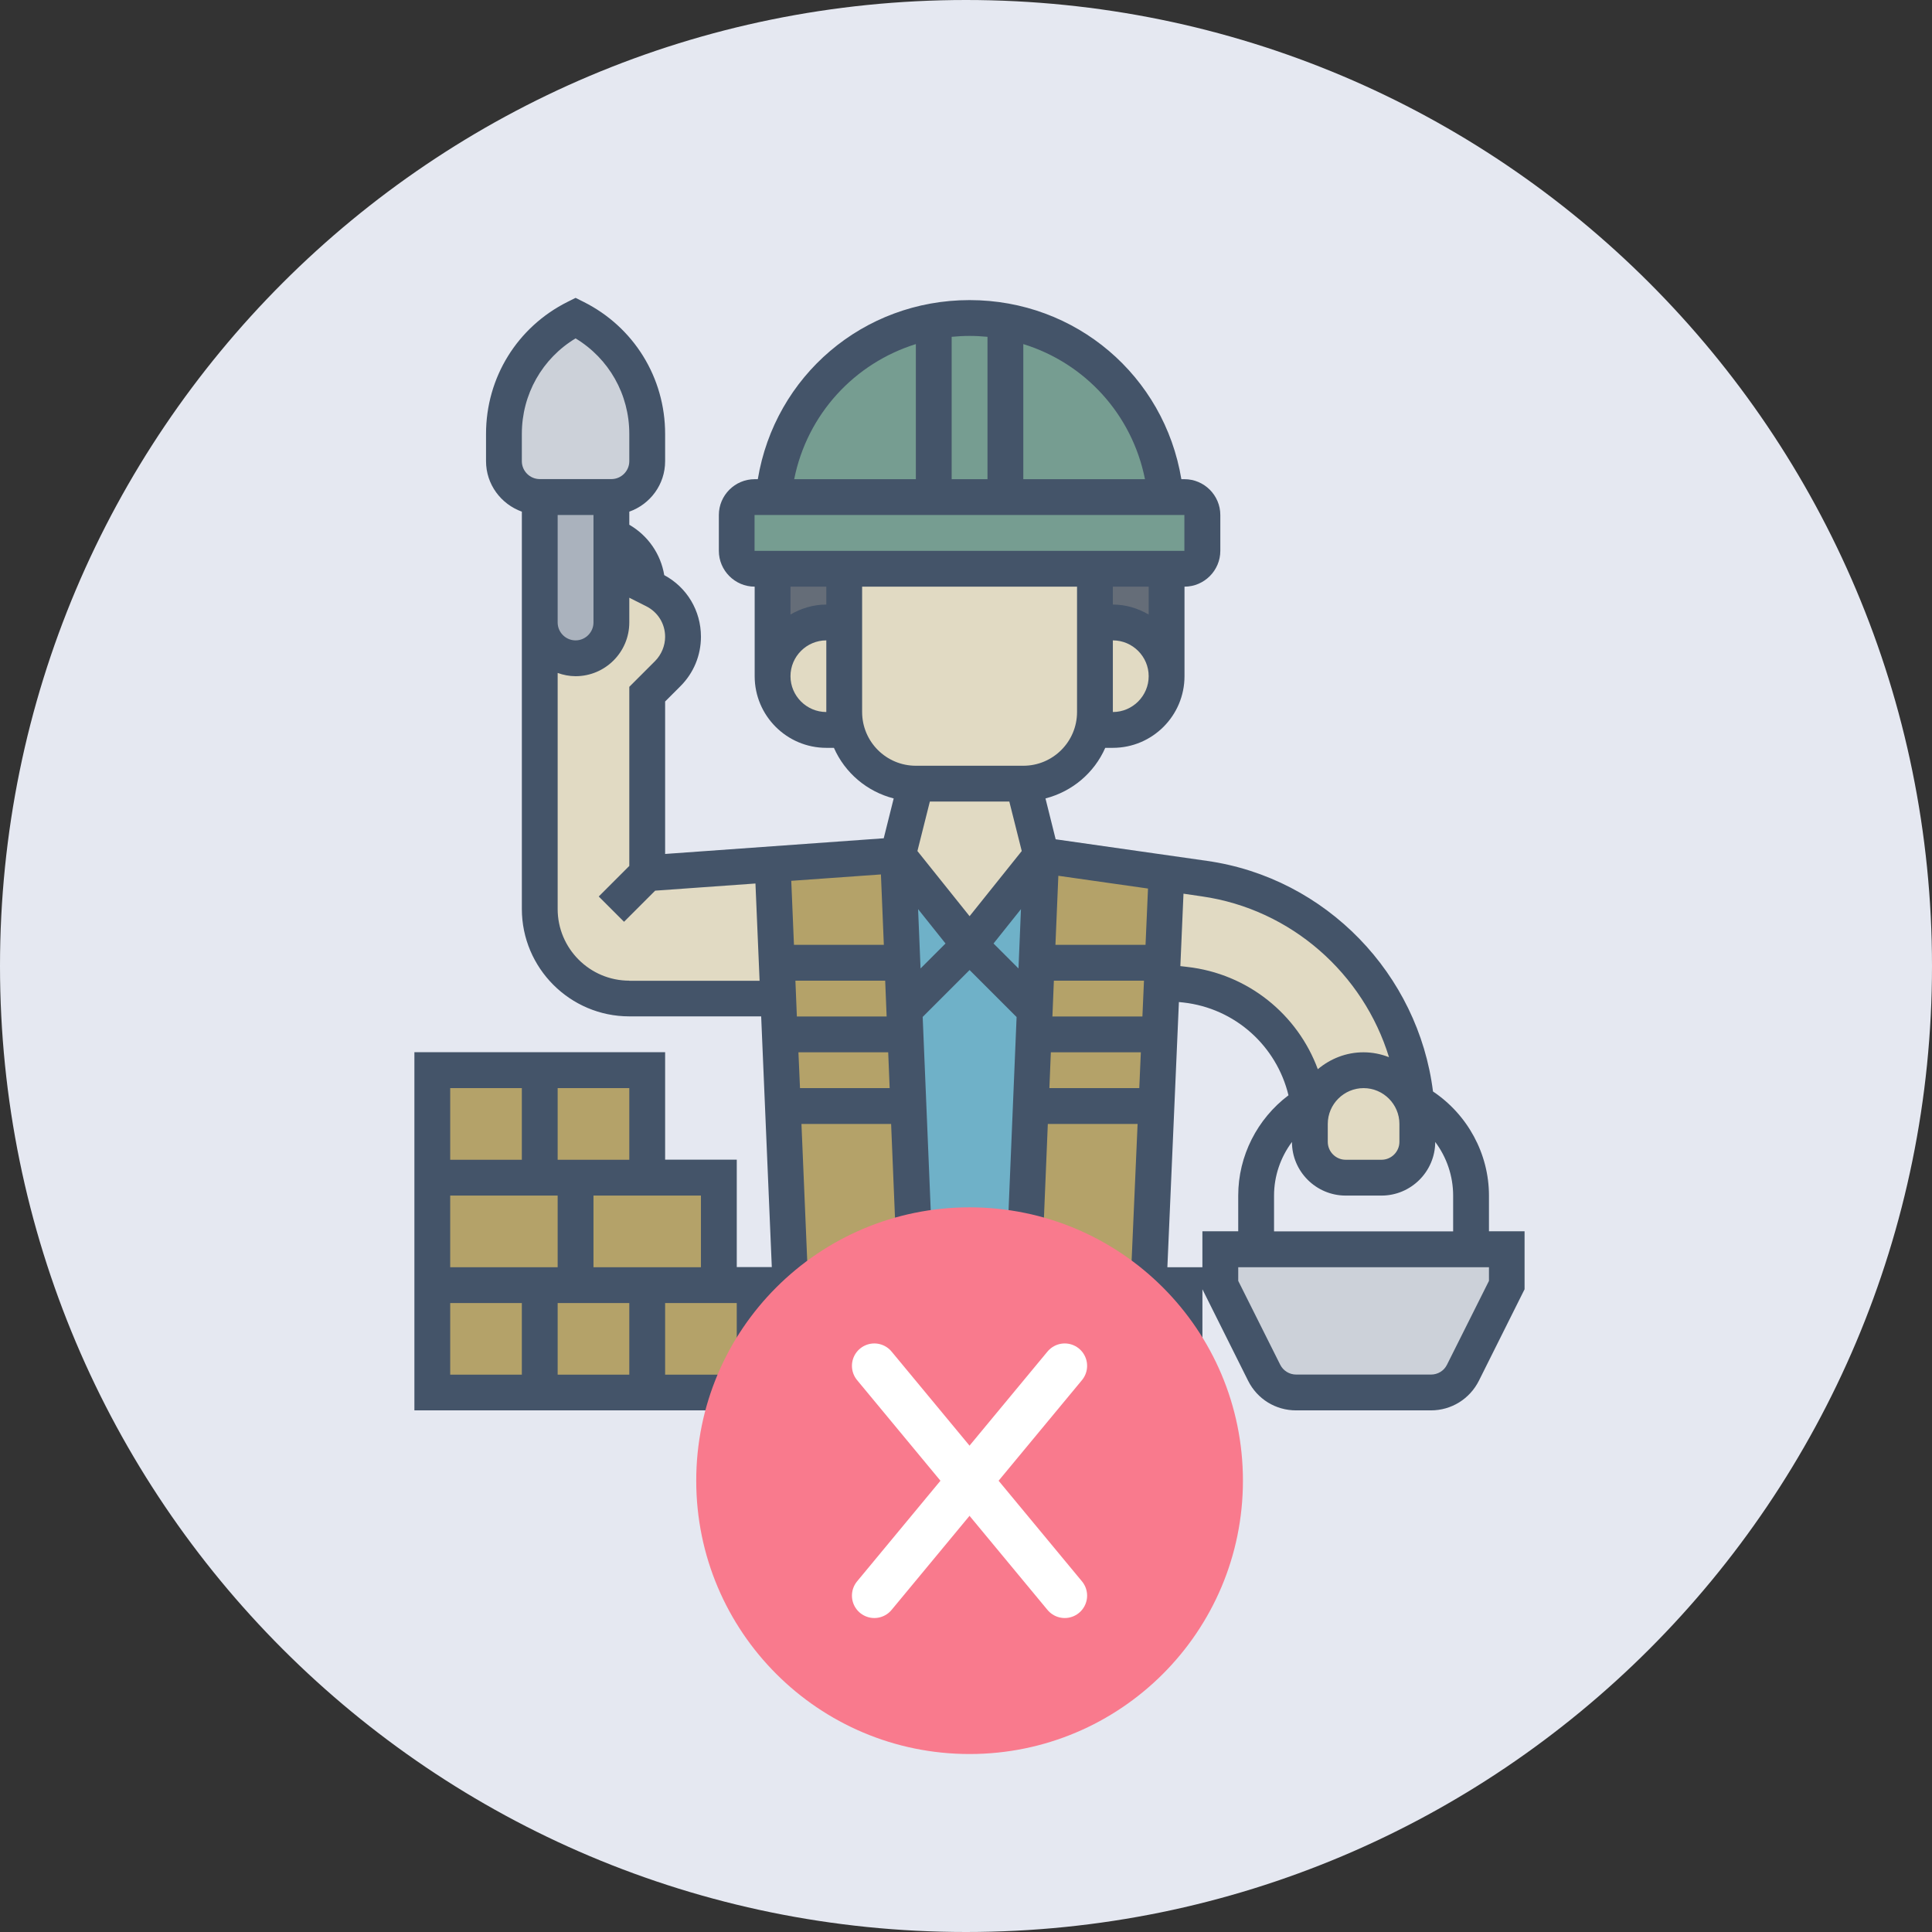 <?xml version="1.0" encoding="UTF-8"?>
<svg xmlns="http://www.w3.org/2000/svg" id="Capa_2" data-name="Capa 2" viewBox="0 0 172.6 172.6">
  <rect x="0" y="0" width="172.6" height="172.6" fill="#333333" stroke="none"/>
  <defs>
    <style>
      .cls-1 {
        fill: #e5e8f1;
      }

      .cls-2 {
        fill: #e1dac3;
      }

      .cls-3 {
        fill: #656d78;
      }

      .cls-4 {
        fill: #ccd1d9;
      }

      .cls-5 {
        fill: none;
        stroke: #fff;
        stroke-linecap: round;
        stroke-linejoin: round;
        stroke-width: 4px;
      }

      .cls-6 {
        fill: #769d91;
      }

      .cls-7 {
        fill: #b4a269;
      }

      .cls-8 {
        fill: #aab2bd;
      }

      .cls-9 {
        fill: #f97a8d;
      }

      .cls-10 {
        fill: #445469;
      }

      .cls-11 {
        fill: #6fb1c8;
      }
    </style>
  </defs>
  <g id="Capa_2-2" data-name="Capa 2">
    <g id="Capa_1-2" data-name="Capa 1-2">
      <path class="cls-1" d="M86.3,0h0c47.7,0,86.3,38.6,86.3,86.3h0c0,47.7-38.6,86.3-86.3,86.3h0C38.6,172.6,0,134,0,86.3h0C0,38.6,38.6,0,86.3,0Z"></path>
      <g>
        <g>
          <g>
            <path class="cls-7" d="M96.22,114.81v9.6h-9.6v-9.6h9.6Z"></path>
            <path class="cls-7" d="M70.62,114.81h6.4v9.6h-9.6v-9.6h3.2Z"></path>
            <path class="cls-7" d="M51.42,114.81h6.4v9.6h-9.6v-9.6h3.2Z"></path>
            <path class="cls-7" d="M51.42,105.21v9.6h-12.8v-9.6h12.8Z"></path>
            <path class="cls-7" d="M57.82,95.61v9.6h-9.6v-9.6h9.6Z"></path>
            <path class="cls-7" d="M105.82,114.81v9.6h-9.6v-9.6h9.6Z"></path>
            <path class="cls-7" d="M86.62,114.81v9.6h-9.6v-9.6h9.6Z"></path>
            <path class="cls-7" d="M67.42,114.81v9.6h-9.6v-9.6h9.6Z"></path>
            <path class="cls-7" d="M38.62,114.81h9.6v9.6h-9.6v-9.6Z"></path>
            <path class="cls-7" d="M64.22,105.21v9.6h-12.8v-9.6h12.8Z"></path>
            <path class="cls-7" d="M38.62,95.61h9.6v9.6h-9.6v-9.6Z"></path>
            <path class="cls-7" d="M81.14,98.81l.67,16h-11.2l-.69-16h11.22Z"></path>
            <path class="cls-7" d="M103.3,98.81l-.69,16h-11.2l.67-16h11.22Z"></path>
            <path class="cls-7" d="M92.44,90.23l.18-4.22h11.25l-.08,1.76-.19,4.64h-11.25l.1-2.18Z"></path>
            <path class="cls-7" d="M80.79,90.23l.1,2.18h-11.23l-.13-3.22-.14-3.18h11.23l.18,4.22Z"></path>
            <path class="cls-7" d="M80.89,92.41l.26,6.4h-11.22l-.27-6.4h11.23Z"></path>
            <path class="cls-7" d="M103.59,92.41l-.29,6.4h-11.22l.26-6.4h11.25Z"></path>
            <path class="cls-7" d="M104.22,78.01l-.35,8h-11.25l.4-9.6,11.2,1.6Z"></path>
            <path class="cls-7" d="M80.22,76.41l.4,9.6h-11.23l-.37-8.8,11.2-.8Z"></path>
            <path class="cls-11" d="M92.34,92.41l-.26,6.4-.67,16h-9.6l-.67-16-.26-6.4-.1-2.18,5.82-5.82,5.82,5.82-.1,2.18Z"></path>
            <path class="cls-11" d="M92.62,86.01l-.18,4.22-5.82-5.82,6.4-8-.4,9.6Z"></path>
            <path class="cls-11" d="M86.62,84.41l-5.82,5.82-.18-4.22-.4-9.6,6.4,8Z"></path>
            <path class="cls-4" d="M112.22,111.61h22.4v3.2l-3.92,7.82c-.54,1.09-1.65,1.78-2.86,1.78h-12.03c-1.22,0-2.32-.69-2.86-1.78l-3.92-7.82v-3.2h3.2Z"></path>
            <path class="cls-8" d="M54.62,47.88v7.73c0,1.76-1.44,3.2-3.2,3.2s-3.2-1.44-3.2-3.2v-11.2h6.4v3.47Z"></path>
            <path class="cls-4" d="M57.82,38.76v2.45c0,1.76-1.44,3.2-3.2,3.2h-6.4c-1.76,0-3.2-1.44-3.2-3.2v-2.45c0-2.19.62-4.29,1.73-6.08,1.12-1.79,2.72-3.28,4.67-4.27,3.92,1.97,6.4,5.97,6.4,10.35Z"></path>
            <path class="cls-2" d="M126.62,100.41v1.6c0,1.76-1.44,3.2-3.2,3.2h-3.2c-1.76,0-3.2-1.44-3.2-3.2v-1.6c0-.69.14-1.33.4-1.92.74-1.7,2.43-2.88,4.4-2.88,1.33,0,2.53.54,3.39,1.41.42.42.77.91,1.01,1.47.26.59.4,1.23.4,1.92Z"></path>
            <path class="cls-2" d="M103.86,86.01l.35-8,3.39.48c10.27,1.47,18.05,9.82,18.93,20h-.32c-.24-.56-.59-1.06-1.01-1.47-.86-.86-2.06-1.41-3.39-1.41-1.97,0-3.66,1.18-4.4,2.88h-.4s-.1.06-.14.1c-.8-5.55-5.26-9.97-10.99-10.61l-1.66-.19-.43-.02.08-1.76Z"></path>
            <path class="cls-2" d="M102.81,57.01c.86.86,1.41,2.06,1.41,3.39,0,2.66-2.14,4.8-4.8,4.8h-1.81c.14-.51.21-1.04.21-1.6v-8h1.6c1.33,0,2.53.54,3.39,1.41Z"></path>
            <path class="cls-2" d="M91.42,70.01l1.6,6.4-6.4,8-6.4-8,1.6-6.4h9.6Z"></path>
            <path class="cls-2" d="M75.62,65.21h-1.81c-1.33,0-2.53-.54-3.39-1.41s-1.41-2.06-1.41-3.39c0-2.66,2.14-4.8,4.8-4.8h1.6v8c0,.56.06,1.09.21,1.6h0Z"></path>
            <path class="cls-2" d="M75.62,65.21c-.14-.51-.21-1.04-.21-1.6v-12.8h22.4v12.8c0,.56-.06,1.09-.21,1.6-.7,2.77-3.22,4.8-6.19,4.8h-9.6c-2.98,0-5.49-2.03-6.19-4.8h0Z"></path>
            <path class="cls-2" d="M69.38,86.01l.14,3.18-.51.02h-12.8c-4.42,0-8-3.58-8-8v-25.6c0,1.76,1.44,3.2,3.2,3.2s3.2-1.44,3.2-3.2v-7.73c1.87.66,3.2,2.43,3.2,4.53l.62.32c1.58.78,2.58,2.4,2.58,4.16,0,1.23-.5,2.42-1.36,3.28l-1.84,1.84v16l11.2-.8.37,8.8Z"></path>
            <path class="cls-3" d="M104.22,50.81v9.6c0-1.33-.54-2.53-1.41-3.39s-2.06-1.41-3.39-1.41h-1.6v-4.8h6.4Z"></path>
            <path class="cls-3" d="M69.02,50.81h6.4v4.8h-1.6c-2.66,0-4.8,2.14-4.8,4.8v-9.6Z"></path>
            <path class="cls-6" d="M104.15,44.41h-14.34v-15.71c3.33.61,6.32,2.16,8.7,4.35,3.14,2.88,5.22,6.88,5.63,11.36Z"></path>
            <path class="cls-6" d="M83.42,28.71v15.7h-14.34c.72-7.9,6.66-14.3,14.34-15.71v.02Z"></path>
            <path class="cls-6" d="M89.82,28.71v15.7h-6.4v-15.71c1.04-.19,2.11-.29,3.2-.29s2.16.1,3.2.29v.02Z"></path>
            <path class="cls-6" d="M69.08,44.41h36.74c.88,0,1.6.72,1.6,1.6v3.2c0,.88-.72,1.6-1.6,1.6h-38.4c-.88,0-1.6-.72-1.6-1.6v-3.2c0-.88.72-1.6,1.6-1.6h1.66Z"></path>
          </g>
          <path class="cls-10" d="M133.02,110.01v-3.2c0-3.74-1.91-7.23-5-9.3-1.31-10.46-9.53-19.08-20.18-20.6l-13.53-1.93-.91-3.65c2.4-.62,4.36-2.29,5.34-4.52h.68c3.53,0,6.4-2.87,6.4-6.4v-8c1.76,0,3.2-1.44,3.2-3.2v-3.2c0-1.76-1.44-3.2-3.2-3.2h-.28c-1.53-9.22-9.41-16-18.92-16s-17.39,6.78-18.92,16h-.28c-1.76,0-3.2,1.44-3.2,3.2v3.2c0,1.76,1.44,3.2,3.2,3.2v8c0,3.53,2.87,6.4,6.4,6.4h.68c.98,2.23,2.95,3.91,5.34,4.52l-.89,3.56-19.53,1.4v-13.62l1.37-1.37c1.18-1.18,1.83-2.75,1.83-4.42,0-2.32-1.25-4.41-3.28-5.5-.31-1.89-1.46-3.54-3.12-4.5v-1.17c1.86-.66,3.2-2.42,3.2-4.51v-2.44c0-5.02-2.79-9.54-7.28-11.79l-.72-.36-.72.36c-4.49,2.25-7.28,6.76-7.28,11.79v2.44c0,2.08,1.34,3.84,3.2,4.51v35.49c0,5.29,4.31,9.6,9.6,9.6h11.78l.95,22.4h-3.13v-9.6h-6.4v-9.6h-22.4v32h70.4v-10.82l4.08,8.17c.82,1.64,2.46,2.65,4.29,2.65h12.04c1.83,0,3.47-1.02,4.29-2.65l4.08-8.17v-5.18h-3.2ZM129.82,106.81v3.2h-16v-3.2c0-1.75.58-3.42,1.6-4.79,0,2.64,2.16,4.79,4.8,4.79h3.2c2.64,0,4.79-2.15,4.8-4.79,1.02,1.36,1.6,3.04,1.6,4.79ZM118.62,100.41c0-1.76,1.44-3.2,3.2-3.2s3.2,1.44,3.2,3.2v1.6c0,.88-.72,1.6-1.6,1.6h-3.2c-.88,0-1.6-.72-1.6-1.6v-1.6ZM124.1,94.45c-.71-.28-1.48-.44-2.29-.44-1.56,0-2.97.58-4.08,1.51-1.8-4.88-6.23-8.53-11.68-9.14l-.6-.07.28-6.47,1.64.24c8.01,1.15,14.44,6.93,16.72,14.37h0ZM93.08,113.21l.53-12.8h8.02l-.56,12.8h-8ZM49.82,106.81v6.4h-9.6v-6.4h9.6ZM56.22,116.41v6.4h-6.4v-6.4h6.4ZM59.42,116.41h6.4v6.4h-6.4v-6.4ZM69.02,116.41h6.4v6.4h-6.4v-6.4ZM78.62,116.41h6.4v6.4h-6.4v-6.4ZM71.33,94.01h8.02l.13,3.2h-8.01l-.14-3.2ZM90.17,71.61l1.11,4.42-4.66,5.82-4.66-5.82,1.11-4.42h7.1ZM101.78,97.21h-8.03l.13-3.2h8.04l-.14,3.2ZM90.99,86.52l-2.23-2.23,2.45-3.07-.22,5.3ZM94.02,90.81l.13-3.2h8.05l-.14,3.2h-8.04ZM102.34,84.41h-8.05l.26-6.17,8.01,1.14-.22,5.02ZM82.02,81.22l2.45,3.07-2.23,2.23-.22-5.3ZM78.95,84.41h-8.02l-.24-5.72,8.01-.57.26,6.29ZM71.06,87.61h8.02l.13,3.2h-8.02l-.13-3.2ZM82.42,90.86l4.2-4.2,4.2,4.2-.93,22.34h-6.53l-.93-22.34ZM88.22,116.41h6.4v6.4h-6.4v-6.4ZM99.42,63.61v-6.4c1.76,0,3.2,1.44,3.2,3.2s-1.44,3.2-3.2,3.2ZM102.62,54.9c-.95-.55-2.03-.89-3.2-.89v-1.6h3.2v2.49ZM102.29,42.81h-10.87v-12.07c5.5,1.7,9.71,6.26,10.87,12.07ZM88.22,30.09v12.72h-3.2v-12.72c.53-.05,1.06-.08,1.6-.08s1.07.03,1.6.08ZM81.82,30.74v12.07h-10.87c1.16-5.8,5.38-10.36,10.87-12.07ZM67.41,46.01h38.4v3.2h-38.4v-3.2ZM73.82,52.41v1.6c-1.17,0-2.25.34-3.2.89v-2.49h3.2ZM70.62,60.41c0-1.76,1.44-3.2,3.2-3.2v6.4c-1.76,0-3.2-1.44-3.2-3.2ZM77.02,63.61v-11.2h19.2v11.2c0,2.65-2.15,4.8-4.8,4.8h-9.6c-2.65,0-4.8-2.15-4.8-4.8ZM46.62,38.76c0-3.53,1.82-6.73,4.8-8.53,2.98,1.8,4.8,5,4.8,8.53v2.44c0,.88-.72,1.6-1.6,1.6h-6.4c-.88,0-1.6-.72-1.6-1.6v-2.44ZM49.82,46.01h3.2v9.6c0,.88-.72,1.6-1.6,1.6s-1.6-.72-1.6-1.6v-9.6ZM56.22,87.61c-3.53,0-6.4-2.87-6.4-6.4v-21.09c.5.18,1.04.29,1.6.29,2.65,0,4.8-2.15,4.8-4.8v-2.21l1.51.76c1.04.52,1.69,1.56,1.69,2.73,0,.8-.33,1.59-.89,2.16l-2.31,2.31v16l-2.73,2.73,2.26,2.26,2.78-2.78,8.96-.64.37,8.69h-11.64ZM71.6,100.41h8.01l.53,12.8h-8l-.54-12.8ZM61.02,106.81h1.6v6.4h-9.6v-6.4h8ZM56.22,103.61h-6.4v-6.4h6.4v6.4ZM46.62,97.21v6.4h-6.4v-6.4h6.4ZM40.22,116.41h6.4v6.4h-6.4v-6.4ZM104.22,122.81h-6.4v-6.4h6.4v6.4ZM107.42,113.21h-3.13l1.03-23.69.39.04c4.66.52,8.34,3.91,9.4,8.29-2.79,2.1-4.49,5.42-4.49,8.95v3.2h-3.2v3.2ZM133.02,114.43l-3.75,7.49c-.27.55-.82.88-1.43.88h-12.04c-.61,0-1.16-.34-1.43-.88l-3.75-7.49v-1.22h22.4v1.22Z"></path>
        </g>
        <g>
          <circle class="cls-9" cx="86.62" cy="132.28" r="24.42"></circle>
          <line class="cls-5" x1="78.11" y1="142.55" x2="95.12" y2="122.02"></line>
          <line class="cls-5" x1="95.12" y1="142.55" x2="78.11" y2="122.02"></line>
        </g>
      </g>
    </g>
  </g>
</svg>
